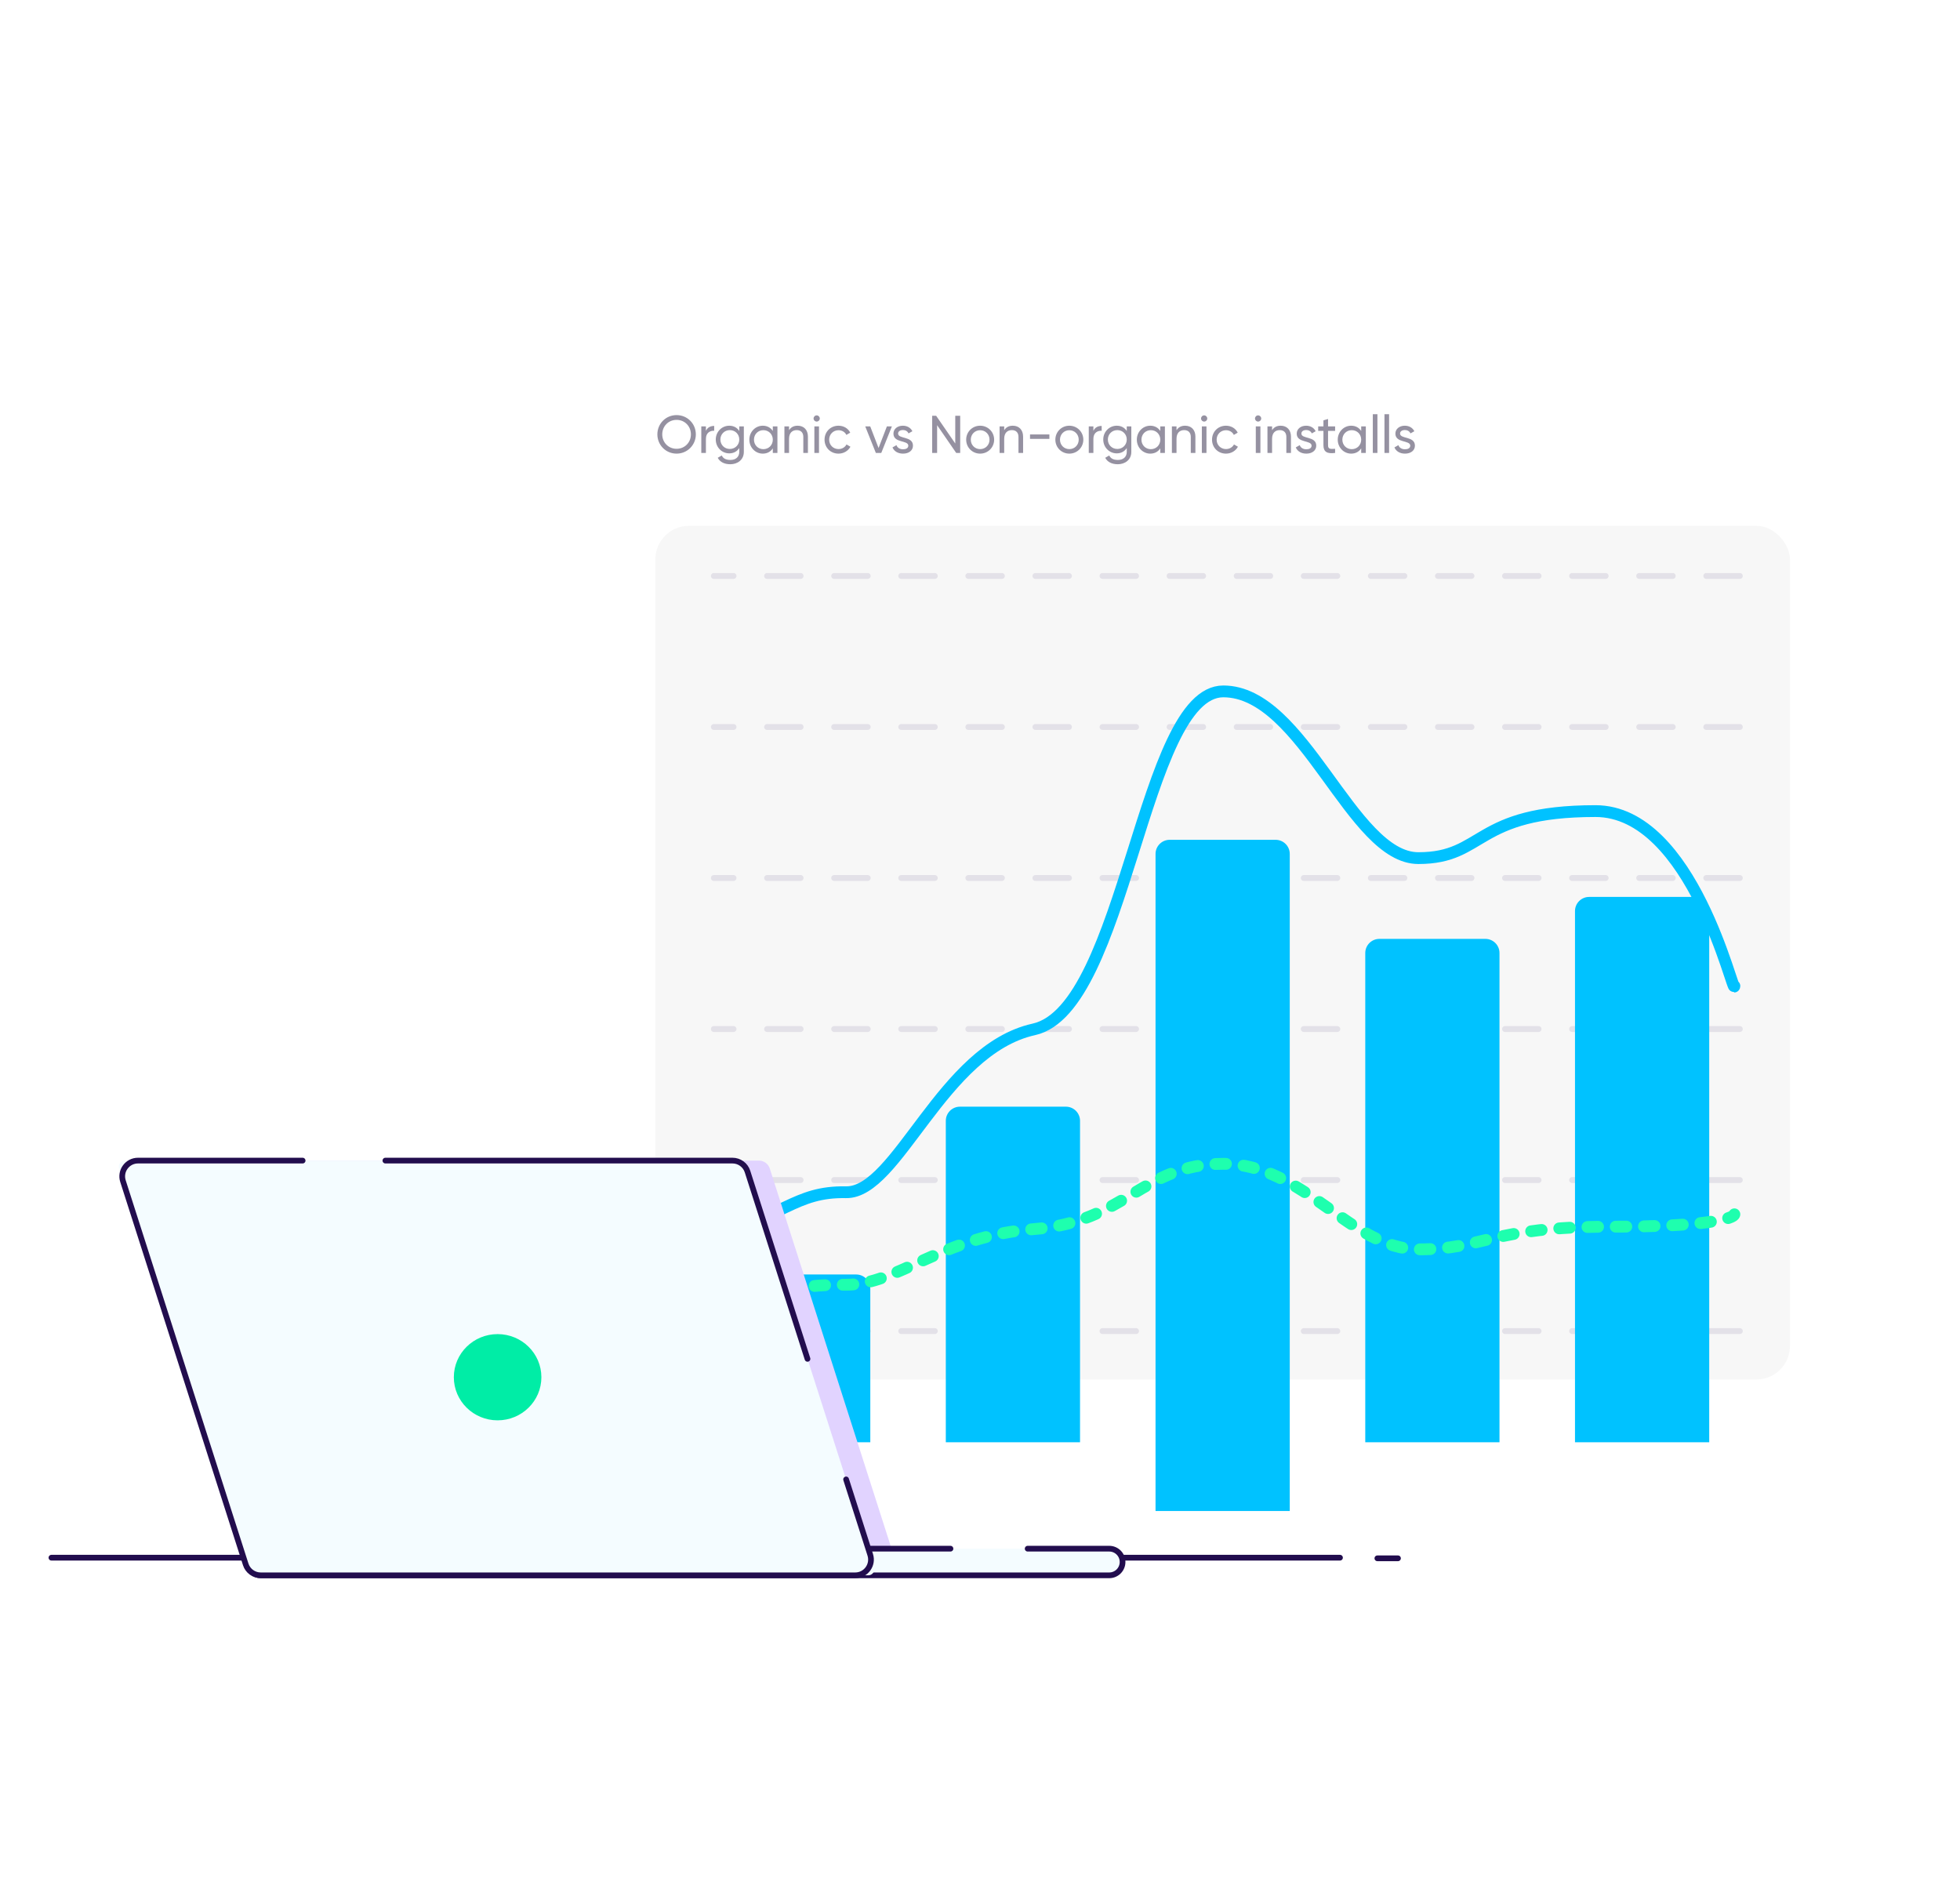 <svg width="686" height="666" viewBox="0 0 686 666" fill="none" xmlns="http://www.w3.org/2000/svg">
<g filter="url(#filter0_d_67_75619)">
<rect x="212.863" y="115" width="430.127" height="375.213" rx="12.382" fill="white"/>
<path d="M236.802 153.751C233.032 153.751 230.079 150.742 230.079 147.009C230.079 143.257 233.032 140.267 236.802 140.267C240.572 140.267 243.544 143.257 243.544 147.009C243.544 150.742 240.572 153.751 236.802 153.751ZM236.802 152.061C239.644 152.061 241.817 149.851 241.817 147.009C241.817 144.149 239.644 141.938 236.802 141.938C233.96 141.938 231.787 144.149 231.787 147.009C231.787 149.851 233.96 152.061 236.802 152.061ZM247.069 145.783C247.664 144.483 248.797 144.056 249.967 144.056V145.746C248.574 145.69 247.069 146.396 247.069 148.588V153.509H245.454V144.223H247.069V145.783ZM258.748 144.223H260.345V153.119C260.345 156.017 258.024 157.466 255.609 157.466C253.529 157.466 251.969 156.667 251.207 155.2L252.619 154.401C253.046 155.274 253.826 155.961 255.646 155.961C257.578 155.961 258.748 154.865 258.748 153.119V151.801C258.005 152.934 256.816 153.658 255.256 153.658C252.619 153.658 250.52 151.522 250.52 148.81C250.52 146.117 252.619 143.981 255.256 143.981C256.816 143.981 258.005 144.687 258.748 145.82V144.223ZM255.442 152.116C257.318 152.116 258.748 150.686 258.748 148.81C258.748 146.953 257.318 145.523 255.442 145.523C253.566 145.523 252.136 146.953 252.136 148.81C252.136 150.686 253.566 152.116 255.442 152.116ZM270.483 144.223H272.098V153.509H270.483V151.912C269.74 153.045 268.551 153.751 266.972 153.751C264.391 153.751 262.273 151.615 262.273 148.866C262.273 146.117 264.391 143.981 266.972 143.981C268.551 143.981 269.74 144.687 270.483 145.82V144.223ZM267.177 152.191C269.052 152.191 270.483 150.761 270.483 148.866C270.483 146.972 269.052 145.542 267.177 145.542C265.319 145.542 263.889 146.972 263.889 148.866C263.889 150.761 265.319 152.191 267.177 152.191ZM279.171 143.981C281.344 143.981 282.775 145.43 282.775 147.808V153.509H281.159V147.9C281.159 146.377 280.286 145.523 278.856 145.523C277.37 145.523 276.163 146.396 276.163 148.588V153.509H274.547V144.223H276.163V145.56C276.85 144.464 277.871 143.981 279.171 143.981ZM285.848 142.533C285.235 142.533 284.752 142.05 284.752 141.455C284.752 140.861 285.235 140.36 285.848 140.36C286.442 140.36 286.925 140.861 286.925 141.455C286.925 142.05 286.442 142.533 285.848 142.533ZM285.03 153.509V144.223H286.646V153.509H285.03ZM293.476 153.751C290.672 153.751 288.591 151.615 288.591 148.866C288.591 146.117 290.672 143.981 293.476 143.981C295.315 143.981 296.875 144.947 297.581 146.415L296.225 147.195C295.761 146.21 294.72 145.56 293.476 145.56C291.619 145.56 290.207 146.99 290.207 148.866C290.207 150.724 291.619 152.154 293.476 152.154C294.739 152.154 295.761 151.504 296.281 150.538L297.655 151.336C296.875 152.785 295.296 153.751 293.476 153.751ZM310.412 144.223H312.158L308.444 153.509H306.549L302.835 144.223H304.58L307.496 151.782L310.412 144.223ZM314.337 146.73C314.337 148.718 319.538 147.547 319.538 150.965C319.538 152.692 318.052 153.751 316.065 153.751C314.207 153.751 312.907 152.859 312.369 151.578L313.762 150.779C314.059 151.671 314.913 152.228 316.065 152.228C317.049 152.228 317.904 151.875 317.904 150.965C317.904 148.978 312.703 150.111 312.703 146.749C312.703 145.114 314.115 143.981 315.991 143.981C317.514 143.981 318.739 144.706 319.334 145.913L317.978 146.675C317.625 145.839 316.808 145.486 315.991 145.486C315.155 145.486 314.337 145.894 314.337 146.73ZM334.341 140.508H336.068V153.509H334.675L327.989 143.796V153.509H326.262V140.508H327.655L334.341 150.203V140.508ZM343.047 153.751C340.335 153.751 338.162 151.615 338.162 148.866C338.162 146.117 340.335 143.981 343.047 143.981C345.758 143.981 347.95 146.117 347.95 148.866C347.95 151.615 345.758 153.751 343.047 153.751ZM343.047 152.172C344.904 152.172 346.334 150.742 346.334 148.866C346.334 146.99 344.904 145.56 343.047 145.56C341.208 145.56 339.778 146.99 339.778 148.866C339.778 150.742 341.208 152.172 343.047 152.172ZM354.48 143.981C356.653 143.981 358.083 145.43 358.083 147.808V153.509H356.467V147.9C356.467 146.377 355.594 145.523 354.164 145.523C352.678 145.523 351.471 146.396 351.471 148.588V153.509H349.855V144.223H351.471V145.56C352.158 144.464 353.18 143.981 354.48 143.981ZM360.506 148.588V147.027H367.285V148.588H360.506ZM374.262 153.751C371.55 153.751 369.377 151.615 369.377 148.866C369.377 146.117 371.55 143.981 374.262 143.981C376.974 143.981 379.165 146.117 379.165 148.866C379.165 151.615 376.974 153.751 374.262 153.751ZM374.262 152.172C376.119 152.172 377.55 150.742 377.55 148.866C377.55 146.99 376.119 145.56 374.262 145.56C372.423 145.56 370.993 146.99 370.993 148.866C370.993 150.742 372.423 152.172 374.262 152.172ZM382.686 145.783C383.281 144.483 384.413 144.056 385.584 144.056V145.746C384.191 145.69 382.686 146.396 382.686 148.588V153.509H381.07V144.223H382.686V145.783ZM394.365 144.223H395.962V153.119C395.962 156.017 393.64 157.466 391.226 157.466C389.146 157.466 387.585 156.667 386.824 155.2L388.235 154.401C388.663 155.274 389.443 155.961 391.263 155.961C393.195 155.961 394.365 154.865 394.365 153.119V151.801C393.622 152.934 392.433 153.658 390.873 153.658C388.235 153.658 386.137 151.522 386.137 148.81C386.137 146.117 388.235 143.981 390.873 143.981C392.433 143.981 393.622 144.687 394.365 145.82V144.223ZM391.059 152.116C392.934 152.116 394.365 150.686 394.365 148.81C394.365 146.953 392.934 145.523 391.059 145.523C389.183 145.523 387.753 146.953 387.753 148.81C387.753 150.686 389.183 152.116 391.059 152.116ZM406.099 144.223H407.715V153.509H406.099V151.912C405.356 153.045 404.168 153.751 402.589 153.751C400.007 153.751 397.89 151.615 397.89 148.866C397.89 146.117 400.007 143.981 402.589 143.981C404.168 143.981 405.356 144.687 406.099 145.82V144.223ZM402.793 152.191C404.669 152.191 406.099 150.761 406.099 148.866C406.099 146.972 404.669 145.542 402.793 145.542C400.936 145.542 399.506 146.972 399.506 148.866C399.506 150.761 400.936 152.191 402.793 152.191ZM414.788 143.981C416.961 143.981 418.391 145.43 418.391 147.808V153.509H416.775V147.9C416.775 146.377 415.903 145.523 414.472 145.523C412.987 145.523 411.779 146.396 411.779 148.588V153.509H410.163V144.223H411.779V145.56C412.466 144.464 413.488 143.981 414.788 143.981ZM421.464 142.533C420.851 142.533 420.368 142.05 420.368 141.455C420.368 140.861 420.851 140.36 421.464 140.36C422.059 140.36 422.542 140.861 422.542 141.455C422.542 142.05 422.059 142.533 421.464 142.533ZM420.647 153.509V144.223H422.263V153.509H420.647ZM429.093 153.751C426.288 153.751 424.208 151.615 424.208 148.866C424.208 146.117 426.288 143.981 429.093 143.981C430.932 143.981 432.492 144.947 433.197 146.415L431.842 147.195C431.377 146.21 430.337 145.56 429.093 145.56C427.235 145.56 425.824 146.99 425.824 148.866C425.824 150.724 427.235 152.154 429.093 152.154C430.356 152.154 431.377 151.504 431.897 150.538L433.272 151.336C432.492 152.785 430.913 153.751 429.093 153.751ZM440.346 142.533C439.733 142.533 439.25 142.05 439.25 141.455C439.25 140.861 439.733 140.36 440.346 140.36C440.94 140.36 441.423 140.861 441.423 141.455C441.423 142.05 440.94 142.533 440.346 142.533ZM439.529 153.509V144.223H441.144V153.509H439.529ZM448.234 143.981C450.407 143.981 451.838 145.43 451.838 147.808V153.509H450.222V147.9C450.222 146.377 449.349 145.523 447.919 145.523C446.433 145.523 445.225 146.396 445.225 148.588V153.509H443.61V144.223H445.225V145.56C445.913 144.464 446.934 143.981 448.234 143.981ZM455.486 146.73C455.486 148.718 460.687 147.547 460.687 150.965C460.687 152.692 459.201 153.751 457.214 153.751C455.356 153.751 454.056 152.859 453.518 151.578L454.911 150.779C455.208 151.671 456.062 152.228 457.214 152.228C458.198 152.228 459.052 151.875 459.052 150.965C459.052 148.978 453.852 150.111 453.852 146.749C453.852 145.114 455.263 143.981 457.139 143.981C458.662 143.981 459.888 144.706 460.482 145.913L459.127 146.675C458.774 145.839 457.957 145.486 457.139 145.486C456.304 145.486 455.486 145.894 455.486 146.73ZM467.289 145.783H464.819V150.816C464.819 152.228 465.636 152.135 467.289 152.061V153.509C464.503 153.881 463.203 153.138 463.203 150.816V145.783H461.364V144.223H463.203V142.106L464.819 141.623V144.223H467.289V145.783ZM476.42 144.223H478.036V153.509H476.42V151.912C475.677 153.045 474.488 153.751 472.91 153.751C470.328 153.751 468.211 151.615 468.211 148.866C468.211 146.117 470.328 143.981 472.91 143.981C474.488 143.981 475.677 144.687 476.42 145.82V144.223ZM473.114 152.191C474.99 152.191 476.42 150.761 476.42 148.866C476.42 146.972 474.99 145.542 473.114 145.542C471.257 145.542 469.826 146.972 469.826 148.866C469.826 150.761 471.257 152.191 473.114 152.191ZM480.484 153.509V139.951H482.1V153.509H480.484ZM484.565 153.509V139.951H486.181V153.509H484.565ZM490.021 146.73C490.021 148.718 495.221 147.547 495.221 150.965C495.221 152.692 493.735 153.751 491.748 153.751C489.891 153.751 488.591 152.859 488.052 151.578L489.445 150.779C489.742 151.671 490.597 152.228 491.748 152.228C492.732 152.228 493.587 151.875 493.587 150.965C493.587 148.978 488.386 150.111 488.386 146.749C488.386 145.114 489.798 143.981 491.674 143.981C493.197 143.981 494.423 144.706 495.017 145.913L493.661 146.675C493.308 145.839 492.491 145.486 491.674 145.486C490.838 145.486 490.021 145.894 490.021 146.73Z" fill="#9591A1"/>
<rect x="229.373" y="179.019" width="397.108" height="298.745" rx="11.745" fill="#F7F7F7"/>
<g opacity="0.4">
<line x1="608.939" y1="196.56" x2="249.85" y2="196.56" stroke="#C6C1D2" stroke-width="2.064" stroke-linecap="round" stroke-linejoin="round" stroke-dasharray="11.74 11.74"/>
<line x1="608.939" y1="249.412" x2="249.85" y2="249.411" stroke="#C6C1D2" stroke-width="2.064" stroke-linecap="round" stroke-linejoin="round" stroke-dasharray="11.74 11.74"/>
<line x1="608.939" y1="302.263" x2="249.85" y2="302.263" stroke="#C6C1D2" stroke-width="2.064" stroke-linecap="round" stroke-linejoin="round" stroke-dasharray="11.74 11.74"/>
<line x1="608.939" y1="355.115" x2="249.85" y2="355.115" stroke="#C6C1D2" stroke-width="2.064" stroke-linecap="round" stroke-linejoin="round" stroke-dasharray="11.74 11.74"/>
<line x1="608.939" y1="407.967" x2="249.85" y2="407.967" stroke="#C6C1D2" stroke-width="2.064" stroke-linecap="round" stroke-linejoin="round" stroke-dasharray="11.74 11.74"/>
<line x1="608.939" y1="460.818" x2="249.85" y2="460.818" stroke="#C6C1D2" stroke-width="2.064" stroke-linecap="round" stroke-linejoin="round" stroke-dasharray="11.74 11.74"/>
</g>
<g filter="url(#filter1_i_67_75619)">
<path d="M257.627 407.478C257.627 404.746 259.842 402.53 262.575 402.53H299.659C302.391 402.53 304.606 404.746 304.606 407.478V461.254H257.627V407.478Z" fill="#00C2FF"/>
</g>
<g filter="url(#filter2_i_67_75619)">
<path d="M331.032 348.753C331.032 346.021 333.248 343.806 335.98 343.806H373.064C375.797 343.806 378.012 346.021 378.012 348.753V461.254H331.032V348.753Z" fill="#00C2FF"/>
</g>
<g filter="url(#filter3_i_67_75619)">
<path d="M477.842 290.03C477.842 287.298 480.058 285.083 482.79 285.083H519.874C522.606 285.083 524.822 287.298 524.822 290.03V461.255H477.842V290.03Z" fill="#00C2FF"/>
</g>
<g filter="url(#filter4_i_67_75619)">
<path d="M551.247 275.349C551.247 272.617 553.462 270.401 556.195 270.401H593.279C596.011 270.401 598.227 272.617 598.227 275.349V461.254H551.247V275.349Z" fill="#00C2FF"/>
</g>
<g filter="url(#filter5_i_67_75619)">
<path d="M404.437 231.306C404.437 228.574 406.653 226.358 409.385 226.358H446.469C449.201 226.358 451.417 228.574 451.417 231.306V461.254H404.437V231.306Z" fill="#00C2FF"/>
</g>
<path d="M245.882 428.646C274.662 420.902 278.047 411.92 296.105 412.23C314.163 412.54 329.681 362.362 361.846 355.238C394.011 348.114 399.936 236.958 428.152 236.958C456.367 236.958 473.013 295.305 496.432 295.305C519.85 295.305 515.81 278.848 558.415 278.848C592.498 278.848 606.847 344.294 607.035 340.061" stroke="#00C2FF" stroke-width="4.127" stroke-linecap="round" stroke-linejoin="round"/>
<path d="M245.882 450.208C274.662 447.564 278.047 444.496 296.105 444.602C314.163 444.707 329.681 427.57 361.846 425.136C394.011 422.703 399.936 402.286 428.152 402.286C456.367 402.286 473.013 432.224 496.432 432.224C519.85 432.224 521.261 424.29 563.866 424.29C597.95 424.29 606.847 421.399 607.035 419.953" stroke="#1EFFAE" stroke-width="4.127" stroke-linecap="round" stroke-linejoin="round" stroke-dasharray="3.71 6.18"/>
</g>
<path d="M468.998 545.125H18" stroke="#220D4E" stroke-width="2" stroke-linecap="round" stroke-linejoin="round"/>
<path d="M489.296 545.343H482.078" stroke="#220D4E" stroke-width="2" stroke-linecap="round" stroke-linejoin="round"/>
<path d="M50.546 411.375C49.72 408.796 51.644 406.16 54.352 406.16H265.62C267.357 406.16 268.895 407.282 269.425 408.937L313.354 546.081C314.18 548.66 312.256 551.296 309.549 551.296H98.281C96.543 551.296 95.005 550.173 94.475 548.519L50.546 411.375Z" fill="#E1D3FF"/>
<rect x="86.652" y="541.97" width="306.246" height="9.326" rx="4.663" fill="#F4FCFF"/>
<path d="M332.664 541.97H91.315C88.74 541.97 86.652 544.057 86.652 546.633V546.633C86.652 549.208 88.74 551.296 91.315 551.296H388.235C390.811 551.296 392.898 549.208 392.898 546.633V546.633C392.898 544.057 390.811 541.97 388.235 541.97H359.683" stroke="#220D4E" stroke-width="2" stroke-linecap="round" stroke-linejoin="round"/>
<path d="M41.66 409.038C41.205 407.615 42.266 406.16 43.761 406.16H258.79C259.748 406.16 260.597 406.779 260.89 407.692L305.966 548.418C306.422 549.841 305.36 551.296 303.866 551.296H88.837C87.878 551.296 87.029 550.676 86.737 549.763L41.66 409.038Z" fill="#F4FCFF"/>
<path d="M296.136 517.731L304.583 544.101C305.723 547.659 303.069 551.296 299.333 551.296H91.251C88.854 551.296 86.731 549.747 86 547.465L43.043 413.354C41.904 409.797 44.558 406.16 48.293 406.16H105.919M282.623 475.542L261.626 409.991C260.895 407.708 258.773 406.16 256.376 406.16H134.888" stroke="#220D4E" stroke-width="2" stroke-linecap="round" stroke-linejoin="round"/>
<ellipse cx="174.163" cy="481.969" rx="15.32" ry="15.087" fill="#00EDA6"/>
<defs>
<filter id="filter0_d_67_75619" x="185.863" y="93" width="484.127" height="429.213" filterUnits="userSpaceOnUse" color-interpolation-filters="sRGB">
<feFlood flood-opacity="0" result="BackgroundImageFix"/>
<feColorMatrix in="SourceAlpha" type="matrix" values="0 0 0 0 0 0 0 0 0 0 0 0 0 0 0 0 0 0 127 0" result="hardAlpha"/>
<feOffset dy="5"/>
<feGaussianBlur stdDeviation="13.5"/>
<feColorMatrix type="matrix" values="0 0 0 0 0.097 0 0 0 0 0.08 0 0 0 0 0.2 0 0 0 0.06 0"/>
<feBlend mode="normal" in2="BackgroundImageFix" result="effect1_dropShadow_67_75619"/>
<feBlend mode="normal" in="SourceGraphic" in2="effect1_dropShadow_67_75619" result="shape"/>
</filter>
<filter id="filter1_i_67_75619" x="257.627" y="402.53" width="46.979" height="58.724" filterUnits="userSpaceOnUse" color-interpolation-filters="sRGB">
<feFlood flood-opacity="0" result="BackgroundImageFix"/>
<feBlend mode="normal" in="SourceGraphic" in2="BackgroundImageFix" result="shape"/>
<feColorMatrix in="SourceAlpha" type="matrix" values="0 0 0 0 0 0 0 0 0 0 0 0 0 0 0 0 0 0 127 0" result="hardAlpha"/>
<feOffset dy="38.485"/>
<feComposite in2="hardAlpha" operator="arithmetic" k2="-1" k3="1"/>
<feColorMatrix type="matrix" values="0 0 0 0 0.117 0 0 0 0 1 0 0 0 0 0.682 0 0 0 1 0"/>
<feBlend mode="normal" in2="shape" result="effect1_innerShadow_67_75619"/>
</filter>
<filter id="filter2_i_67_75619" x="331.032" y="343.806" width="46.979" height="117.448" filterUnits="userSpaceOnUse" color-interpolation-filters="sRGB">
<feFlood flood-opacity="0" result="BackgroundImageFix"/>
<feBlend mode="normal" in="SourceGraphic" in2="BackgroundImageFix" result="shape"/>
<feColorMatrix in="SourceAlpha" type="matrix" values="0 0 0 0 0 0 0 0 0 0 0 0 0 0 0 0 0 0 127 0" result="hardAlpha"/>
<feOffset dy="38.485"/>
<feComposite in2="hardAlpha" operator="arithmetic" k2="-1" k3="1"/>
<feColorMatrix type="matrix" values="0 0 0 0 0.117 0 0 0 0 1 0 0 0 0 0.682 0 0 0 1 0"/>
<feBlend mode="normal" in2="shape" result="effect1_innerShadow_67_75619"/>
</filter>
<filter id="filter3_i_67_75619" x="477.842" y="285.083" width="46.979" height="176.172" filterUnits="userSpaceOnUse" color-interpolation-filters="sRGB">
<feFlood flood-opacity="0" result="BackgroundImageFix"/>
<feBlend mode="normal" in="SourceGraphic" in2="BackgroundImageFix" result="shape"/>
<feColorMatrix in="SourceAlpha" type="matrix" values="0 0 0 0 0 0 0 0 0 0 0 0 0 0 0 0 0 0 127 0" result="hardAlpha"/>
<feOffset dy="38.485"/>
<feComposite in2="hardAlpha" operator="arithmetic" k2="-1" k3="1"/>
<feColorMatrix type="matrix" values="0 0 0 0 0.117 0 0 0 0 1 0 0 0 0 0.682 0 0 0 1 0"/>
<feBlend mode="normal" in2="shape" result="effect1_innerShadow_67_75619"/>
</filter>
<filter id="filter4_i_67_75619" x="551.247" y="270.401" width="46.979" height="190.853" filterUnits="userSpaceOnUse" color-interpolation-filters="sRGB">
<feFlood flood-opacity="0" result="BackgroundImageFix"/>
<feBlend mode="normal" in="SourceGraphic" in2="BackgroundImageFix" result="shape"/>
<feColorMatrix in="SourceAlpha" type="matrix" values="0 0 0 0 0 0 0 0 0 0 0 0 0 0 0 0 0 0 127 0" result="hardAlpha"/>
<feOffset dy="38.485"/>
<feComposite in2="hardAlpha" operator="arithmetic" k2="-1" k3="1"/>
<feColorMatrix type="matrix" values="0 0 0 0 0.117 0 0 0 0 1 0 0 0 0 0.682 0 0 0 1 0"/>
<feBlend mode="normal" in2="shape" result="effect1_innerShadow_67_75619"/>
</filter>
<filter id="filter5_i_67_75619" x="404.437" y="226.358" width="46.979" height="234.896" filterUnits="userSpaceOnUse" color-interpolation-filters="sRGB">
<feFlood flood-opacity="0" result="BackgroundImageFix"/>
<feBlend mode="normal" in="SourceGraphic" in2="BackgroundImageFix" result="shape"/>
<feColorMatrix in="SourceAlpha" type="matrix" values="0 0 0 0 0 0 0 0 0 0 0 0 0 0 0 0 0 0 127 0" result="hardAlpha"/>
<feOffset dy="62.539"/>
<feComposite in2="hardAlpha" operator="arithmetic" k2="-1" k3="1"/>
<feColorMatrix type="matrix" values="0 0 0 0 0.117 0 0 0 0 1 0 0 0 0 0.682 0 0 0 1 0"/>
<feBlend mode="normal" in2="shape" result="effect1_innerShadow_67_75619"/>
</filter>
</defs>
</svg>
